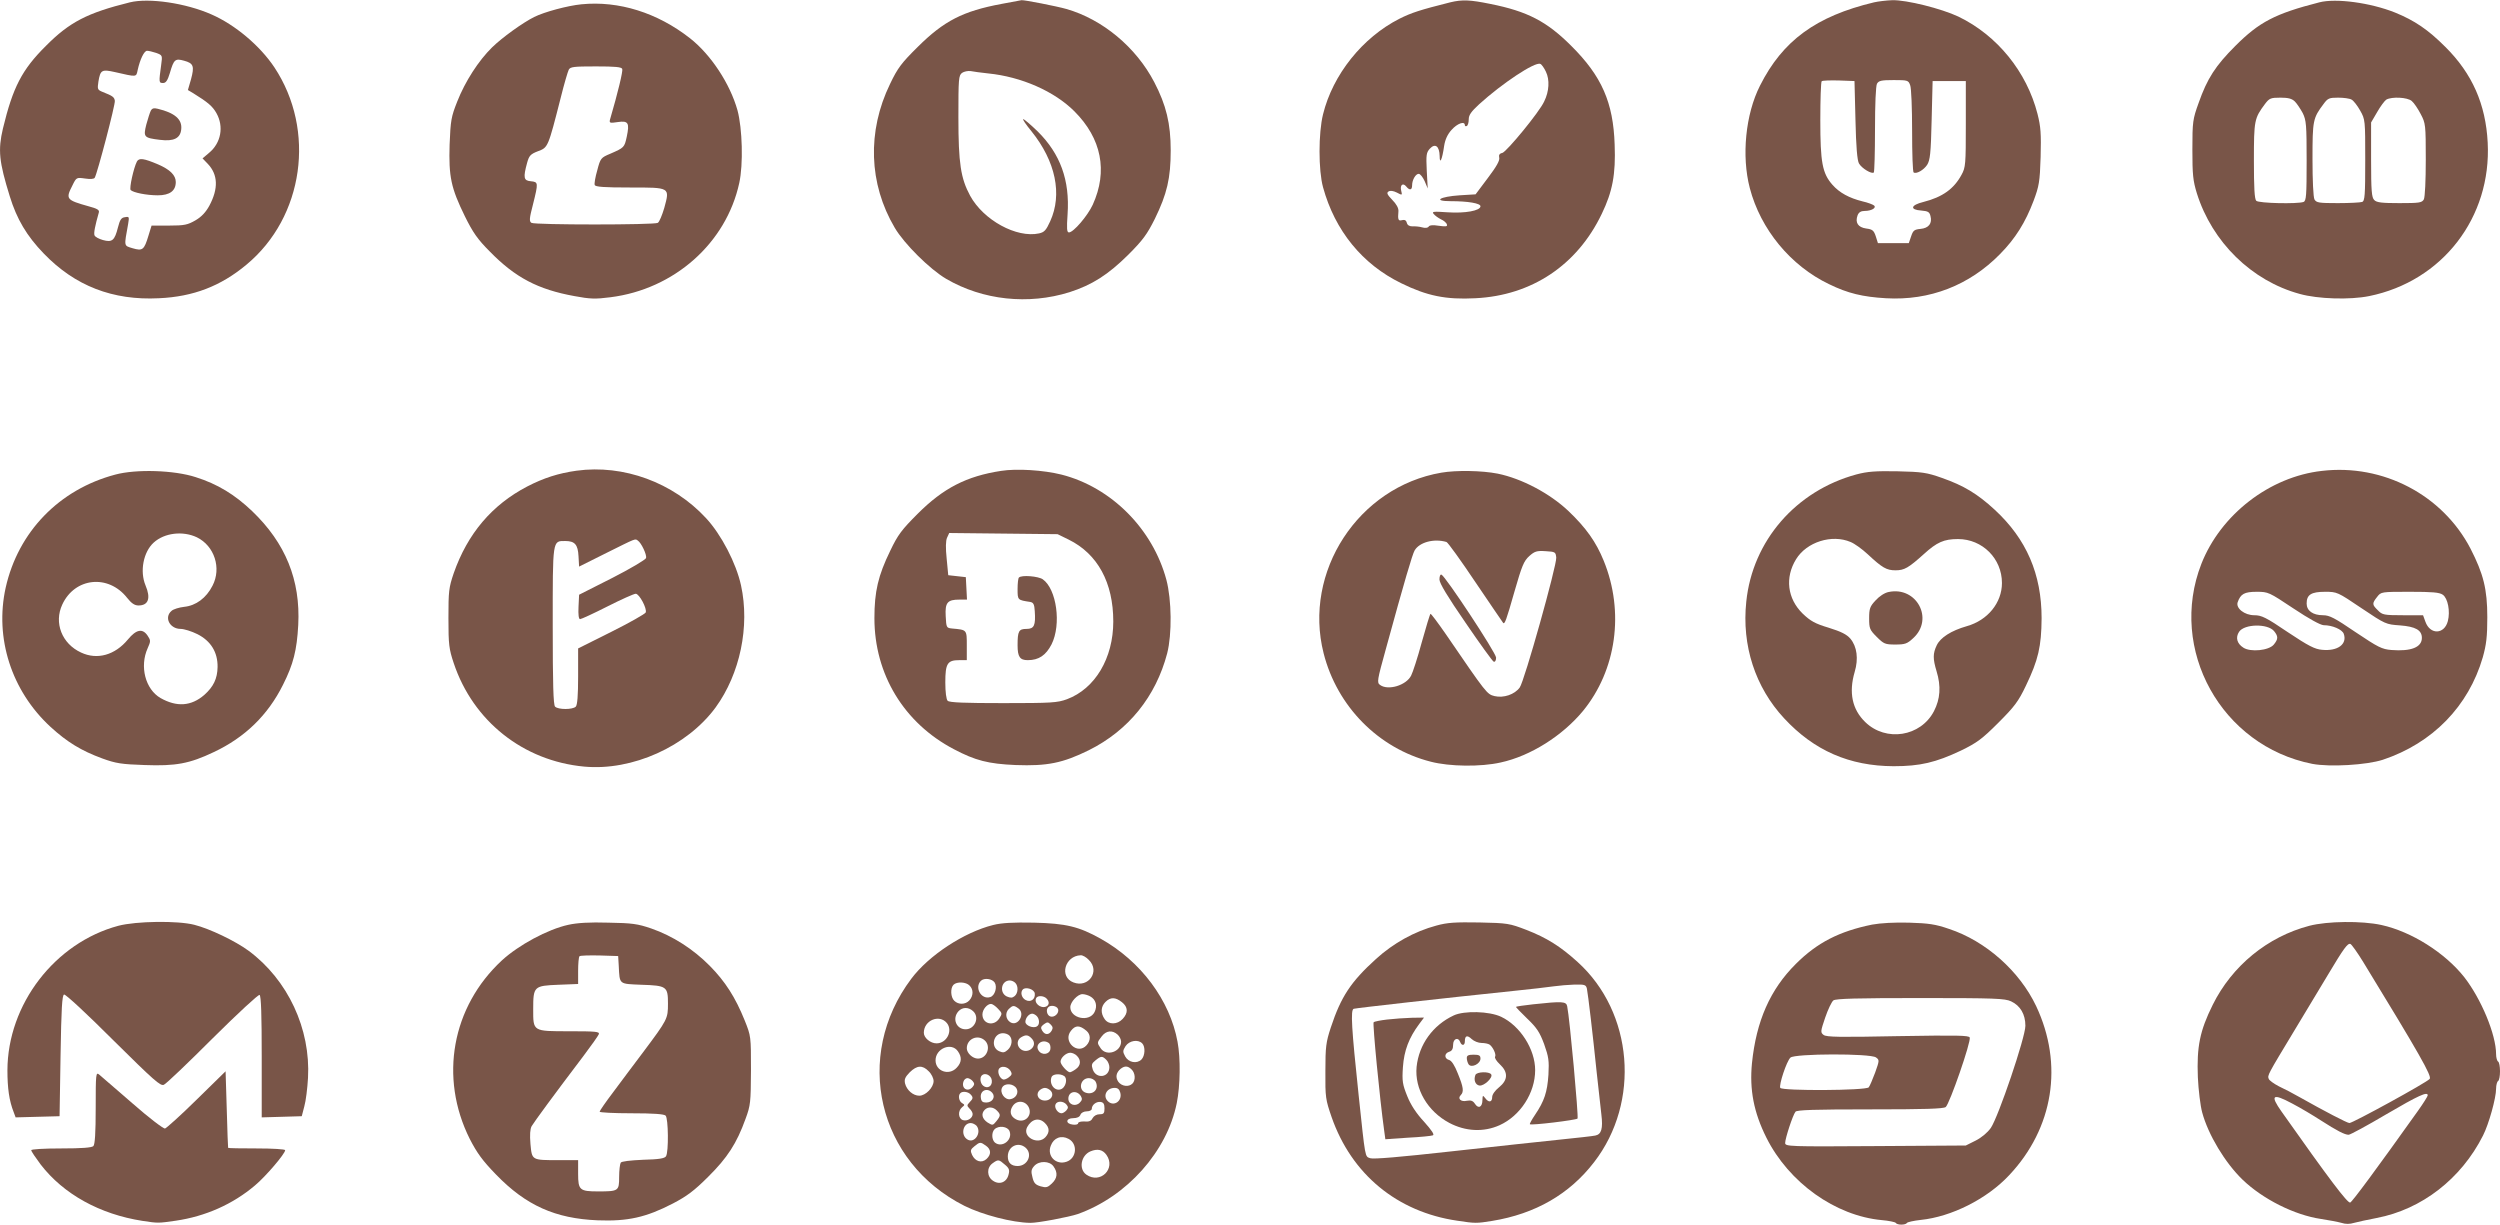 <?xml version="1.0" standalone="no"?>
<!DOCTYPE svg PUBLIC "-//W3C//DTD SVG 20010904//EN"
 "http://www.w3.org/TR/2001/REC-SVG-20010904/DTD/svg10.dtd">
<svg version="1.0" xmlns="http://www.w3.org/2000/svg"
 width="1280pt" height="627pt" viewBox="0 0 1280 627"
 preserveAspectRatio="xMidYMid meet">
<g transform="translate(0,627) scale(0.1,-0.1)"
fill="#795548" stroke="none">
<path d="M665 6258 c-218 -54 -309 -101 -430 -223 -123 -122 -169 -212 -220
-423 -26 -111 -20 -169 35 -347 36 -117 87 -203 174 -293 160 -166 353 -241
590 -229 176 8 316 62 448 172 294 244 356 688 143 1010 -74 111 -201 218
-322 271 -131 58 -320 86 -418 62z m135 -259 c32 -12 32 -12 25 -63 -12 -88
-12 -91 10 -91 14 0 23 12 35 52 20 69 27 75 73 62 48 -13 53 -28 35 -95 l-16
-55 27 -16 c76 -47 99 -67 119 -102 39 -69 24 -153 -38 -204 l-33 -28 27 -28
c52 -55 55 -126 8 -214 -18 -33 -40 -57 -71 -75 -40 -23 -56 -27 -135 -27
l-90 0 -16 -52 c-22 -73 -30 -79 -81 -64 -46 14 -44 7 -23 124 6 37 6 39 -16
35 -19 -2 -26 -13 -36 -52 -17 -68 -30 -78 -77 -65 -21 6 -40 16 -43 24 -5 11
3 50 22 117 4 13 -8 20 -53 32 -114 32 -118 37 -82 107 20 41 21 41 64 35 27
-4 46 -3 50 4 13 21 106 375 103 394 -3 19 -11 25 -62 45 -27 11 -28 14 -22
54 10 59 17 63 84 48 114 -26 109 -27 117 11 12 54 33 98 48 98 8 0 29 -5 47
-11z"/>
<path d="M772 5703 c-5 -10 -15 -42 -23 -71 -16 -64 -12 -68 70 -78 71 -9 105
8 109 55 5 50 -33 83 -120 104 -20 5 -29 3 -36 -10z"/>
<path d="M701 5443 c-17 -33 -40 -138 -32 -146 13 -13 81 -27 139 -27 61 0 92
23 92 68 0 35 -30 64 -90 90 -73 31 -98 35 -109 15z"/>
<path d="M5128 6250 c-198 -37 -295 -87 -429 -220 -83 -82 -103 -108 -142
-190 -118 -243 -109 -511 24 -736 48 -82 180 -213 264 -262 187 -109 420 -134
631 -68 115 37 197 89 300 191 76 76 97 105 137 185 62 127 81 207 81 350 0
137 -23 232 -84 349 -93 179 -265 322 -450 375 -49 14 -217 47 -230 45 -3 -1
-49 -9 -102 -19z m-68 -356 c169 -17 338 -91 441 -194 139 -139 172 -306 94
-478 -27 -58 -99 -142 -122 -142 -11 0 -12 20 -7 93 12 174 -37 309 -153 424
-35 34 -69 63 -74 63 -5 0 14 -28 42 -62 124 -154 159 -323 96 -461 -21 -46
-30 -56 -57 -62 -115 -25 -285 68 -353 193 -48 89 -60 165 -60 401 0 198 1
215 19 228 10 7 30 11 44 9 14 -3 54 -8 90 -12z"/>
<path d="M7425 6258 c-155 -39 -198 -53 -260 -84 -189 -96 -341 -286 -391
-489 -24 -96 -24 -287 0 -374 61 -222 201 -394 400 -491 132 -65 229 -85 380
-77 288 14 521 169 647 432 55 114 72 202 66 355 -7 215 -66 350 -222 505
-125 125 -224 177 -415 215 -103 21 -143 23 -205 8z m490 -355 c20 -41 17
-101 -9 -153 -24 -53 -191 -256 -214 -263 -15 -3 -19 -11 -16 -24 4 -14 -14
-46 -58 -104 l-63 -84 -82 -5 c-103 -7 -138 -30 -46 -30 90 0 153 -11 153 -26
0 -23 -79 -37 -168 -31 -73 5 -82 4 -72 -8 7 -9 24 -21 38 -28 14 -6 28 -18
30 -26 4 -11 -5 -12 -41 -7 -30 5 -48 3 -52 -4 -5 -7 -17 -9 -34 -4 -14 4 -37
6 -49 5 -16 0 -26 6 -29 18 -3 13 -11 17 -24 14 -20 -6 -23 2 -19 46 1 15 -10
36 -32 58 -26 27 -30 36 -18 43 9 5 24 3 42 -6 28 -15 28 -14 22 10 -7 29 9
42 26 21 17 -21 30 -19 30 6 0 28 18 59 34 59 7 0 21 -17 30 -37 l16 -38 -5
91 c-4 82 -2 93 16 113 27 29 49 13 50 -38 0 -46 13 -19 23 52 5 32 17 59 38
82 29 33 68 47 68 24 0 -5 5 -7 10 -4 6 3 10 19 10 35 0 21 13 39 53 76 119
108 285 218 313 207 7 -2 20 -21 29 -40z"/>
<path d="M9595 6258 c-297 -71 -468 -196 -584 -427 -74 -146 -95 -360 -52
-524 55 -211 209 -398 406 -492 96 -47 172 -65 291 -72 224 -13 427 66 584
226 79 80 130 162 172 273 28 75 32 97 36 224 3 119 1 154 -16 221 -55 215
-206 402 -405 498 -87 41 -266 86 -339 84 -29 -1 -71 -6 -93 -11z m-95 -603
c3 -136 9 -207 18 -222 14 -25 66 -56 76 -46 3 4 6 103 6 220 0 129 4 222 10
234 9 16 22 19 86 19 71 0 75 -1 84 -26 6 -14 10 -119 10 -234 0 -115 3 -211
8 -213 14 -9 51 12 69 39 15 24 19 57 23 229 l5 200 85 0 85 0 0 -220 c0 -206
-1 -222 -22 -260 -39 -72 -97 -114 -195 -139 -66 -16 -71 -40 -11 -44 34 -3
42 -7 47 -28 10 -38 -9 -62 -51 -66 -32 -3 -38 -8 -48 -38 l-12 -35 -79 0 -79
0 -11 35 c-10 30 -17 36 -49 40 -42 6 -58 30 -44 68 6 15 17 22 36 22 35 0 62
16 48 28 -6 5 -32 15 -59 21 -68 17 -118 44 -154 85 -52 59 -62 115 -62 331 0
105 3 195 7 199 4 4 43 5 88 4 l80 -3 5 -200z"/>
<path d="M11875 6258 c-227 -58 -308 -101 -430 -223 -102 -102 -144 -167 -188
-292 -30 -83 -32 -96 -32 -238 0 -129 3 -160 23 -225 78 -249 280 -448 527
-515 93 -26 256 -31 355 -11 375 76 627 403 607 786 -10 196 -79 353 -217 490
-88 88 -157 135 -258 176 -125 50 -302 74 -387 52z m-125 -508 c10 -10 28 -37
40 -59 18 -37 20 -59 20 -245 0 -177 -2 -205 -16 -210 -30 -11 -229 -7 -242 6
-9 9 -12 68 -12 205 0 208 2 217 57 291 22 29 29 32 79 32 40 0 59 -5 74 -20z
m290 10 c10 -5 30 -31 44 -56 26 -46 26 -49 26 -254 0 -180 -2 -209 -16 -214
-9 -3 -65 -6 -124 -6 -98 0 -110 2 -120 19 -6 12 -10 97 -10 206 0 199 2 210
57 283 21 29 29 32 74 32 28 0 59 -4 69 -10z m308 -7 c12 -10 32 -40 46 -67
25 -47 26 -55 26 -233 0 -108 -4 -192 -10 -204 -10 -17 -22 -19 -125 -19 -90
0 -117 3 -129 16 -13 13 -16 46 -16 206 l0 191 31 53 c17 30 38 58 47 64 29
16 108 12 130 -7z"/>
<path d="M2977 6248 c-71 -7 -190 -39 -242 -65 -60 -30 -165 -106 -216 -156
-69 -68 -137 -173 -178 -277 -31 -78 -34 -96 -39 -220 -5 -165 7 -222 78 -367
41 -83 65 -118 128 -181 130 -133 246 -194 433 -228 80 -15 107 -16 184 -6
327 41 593 277 660 585 21 95 16 279 -9 372 -38 136 -136 285 -243 369 -167
131 -365 193 -556 174z m209 -331 c4 -11 -22 -120 -63 -260 -4 -17 0 -18 40
-12 54 8 61 -4 46 -75 -12 -55 -13 -56 -84 -87 -48 -20 -51 -23 -67 -85 -10
-34 -16 -69 -13 -75 3 -10 49 -13 179 -13 209 0 206 2 177 -105 -11 -37 -25
-71 -33 -76 -17 -11 -629 -11 -647 0 -12 8 -11 22 8 95 28 112 27 114 -11 118
-37 3 -40 18 -19 95 10 36 17 44 56 59 51 19 51 19 116 274 17 69 36 133 41
143 8 15 25 17 139 17 99 0 131 -3 135 -13z"/>
<path d="M2952 3860 c-93 -13 -168 -37 -253 -81 -180 -94 -305 -241 -376 -444
-25 -74 -27 -91 -27 -230 0 -136 3 -158 27 -230 99 -297 356 -501 668 -530
246 -23 526 103 673 303 125 172 176 415 130 625 -25 114 -101 260 -179 344
-169 183 -423 276 -663 243z m314 -358 c17 -11 46 -71 42 -89 -2 -8 -79 -54
-173 -102 l-170 -86 -3 -62 c-2 -40 1 -63 8 -63 6 0 69 29 140 65 71 36 136
65 145 65 18 0 59 -76 51 -96 -3 -7 -82 -52 -176 -99 l-170 -85 0 -143 c0 -98
-4 -147 -12 -155 -16 -16 -90 -16 -106 0 -9 9 -12 115 -12 414 0 445 -2 434
64 434 49 0 65 -18 68 -78 l3 -53 140 70 c155 77 146 74 161 63z"/>
<path d="M5125 3859 c-176 -27 -295 -88 -426 -219 -82 -82 -102 -108 -141
-190 -62 -127 -81 -209 -81 -345 0 -287 151 -537 407 -671 110 -58 176 -75
316 -81 162 -6 241 10 375 76 203 101 343 275 401 496 25 98 23 274 -4 376
-70 261 -282 474 -537 539 -92 23 -229 32 -310 19z m347 -352 c148 -73 228
-220 228 -419 0 -188 -93 -344 -237 -398 -49 -18 -78 -20 -326 -20 -199 0
-276 3 -285 12 -7 7 -12 44 -12 94 0 97 11 114 71 114 l39 0 0 75 c0 82 1 80
-75 87 -29 3 -30 4 -33 63 -4 70 9 85 70 85 l39 0 -3 58 -3 57 -45 5 -45 5 -8
84 c-6 56 -5 93 2 108 l11 24 277 -3 278 -3 57 -28z"/>
<path d="M5217 3313 c-4 -3 -7 -30 -7 -59 0 -57 0 -56 65 -66 16 -3 21 -12 23
-47 5 -73 -3 -91 -42 -91 -40 0 -46 -11 -46 -84 0 -59 12 -76 52 -76 57 0 93
25 122 81 51 102 26 283 -45 333 -23 16 -109 23 -122 9z"/>
<path d="M11888 3859 c-268 -30 -518 -224 -617 -476 -171 -438 102 -932 568
-1024 90 -17 278 -6 361 21 255 85 439 274 512 525 18 65 23 104 23 205 0 144
-20 222 -86 351 -143 275 -448 435 -761 398z m-146 -704 c81 -54 138 -85 155
-86 45 0 95 -22 103 -44 19 -53 -31 -90 -111 -82 -37 3 -70 20 -175 90 -112
76 -135 87 -172 87 -50 0 -96 36 -85 67 15 42 34 53 97 53 60 0 63 -2 188 -85z
m349 1 c122 -82 125 -83 197 -88 79 -6 112 -24 112 -64 0 -48 -55 -70 -156
-62 -49 4 -68 14 -183 91 -107 73 -134 87 -167 87 -52 0 -84 23 -84 60 0 45
23 60 94 60 62 0 64 -1 187 -84z m416 69 c26 -18 39 -85 26 -135 -18 -69 -91
-71 -115 -3 l-12 33 -103 0 c-97 0 -106 2 -128 25 -30 29 -31 35 -4 69 20 26
21 26 168 26 115 0 151 -3 168 -15z m-864 -186 c22 -27 22 -41 -1 -69 -25 -31
-120 -40 -156 -16 -33 21 -41 52 -22 81 27 41 146 43 179 4z"/>
<path d="M590 3840 c-287 -76 -497 -293 -561 -579 -57 -259 30 -528 229 -712
86 -79 159 -123 265 -162 71 -26 100 -30 217 -34 160 -6 230 7 354 66 160 75
278 190 355 345 53 105 71 177 78 306 12 230 -65 419 -236 583 -89 85 -178
139 -289 174 -110 36 -305 42 -412 13z m418 -321 c90 -44 127 -158 80 -248
-32 -63 -85 -102 -145 -108 -26 -3 -56 -12 -65 -21 -39 -33 -9 -92 47 -92 17
0 56 -12 86 -27 69 -35 104 -93 103 -168 -1 -60 -21 -101 -68 -143 -67 -58
-141 -63 -224 -16 -78 45 -108 162 -66 255 16 36 16 40 0 64 -26 39 -58 33
-101 -19 -66 -80 -157 -106 -240 -67 -98 45 -140 152 -96 246 64 138 235 156
331 35 23 -29 39 -40 59 -40 51 0 64 37 36 103 -30 72 -11 171 42 219 55 50
149 61 221 27z"/>
<path d="M7380 3850 c-426 -73 -709 -508 -603 -925 69 -272 281 -487 549 -555
96 -25 255 -27 357 -4 153 33 317 137 422 264 171 209 213 507 106 769 -39 96
-90 168 -180 254 -96 91 -240 167 -363 192 -81 16 -212 18 -288 5z m26 -355
c7 -2 74 -95 149 -207 76 -112 139 -205 141 -207 8 -9 16 12 58 160 38 132 48
157 76 182 27 24 38 28 83 25 50 -3 52 -4 55 -33 3 -39 -163 -633 -187 -665
-26 -36 -83 -55 -129 -44 -39 10 -40 11 -250 318 -41 59 -76 106 -78 103 -3
-2 -23 -68 -45 -147 -21 -78 -46 -154 -54 -169 -25 -50 -118 -78 -159 -48 -17
12 -15 23 29 182 97 354 136 486 148 507 25 42 99 62 163 43z"/>
<path d="M7370 3303 c0 -19 41 -87 134 -222 73 -107 138 -197 144 -199 7 -2
12 7 12 21 0 24 -260 418 -280 425 -6 2 -10 -9 -10 -25z"/>
<path d="M9505 3841 c-310 -84 -532 -340 -564 -651 -24 -225 46 -439 194 -598
153 -165 334 -244 560 -245 136 0 216 19 345 80 82 40 108 59 191 142 83 83
103 109 142 191 63 131 79 200 80 345 0 225 -77 405 -241 556 -88 81 -158 123
-269 162 -79 28 -102 31 -228 34 -113 2 -153 -1 -210 -16z m-30 -346 c20 -8
59 -36 88 -63 74 -69 96 -82 142 -82 45 0 66 12 145 83 67 61 103 77 175 77
125 0 225 -100 225 -225 0 -101 -73 -191 -180 -221 -80 -23 -135 -58 -154 -98
-20 -42 -20 -69 -1 -132 24 -78 19 -143 -13 -205 -68 -131 -246 -159 -352 -56
-67 65 -85 151 -54 257 20 67 12 129 -22 170 -19 22 -47 36 -111 56 -70 21
-93 34 -133 72 -79 77 -92 185 -34 279 54 88 183 129 279 88z"/>
<path d="M9670 3239 c-21 -4 -48 -22 -67 -43 -29 -31 -33 -42 -33 -92 0 -52 3
-59 39 -95 36 -36 43 -39 95 -39 50 0 61 4 92 33 107 98 17 266 -126 236z"/>
<path d="M606 1530 c-325 -87 -567 -402 -568 -740 0 -91 9 -156 32 -214 l10
-27 112 3 113 3 5 309 c4 246 8 310 18 314 8 2 116 -98 252 -234 209 -207 242
-236 259 -228 12 5 124 112 250 238 131 130 234 225 240 222 8 -5 11 -104 11
-317 l0 -310 103 3 102 3 13 50 c8 28 16 93 19 146 14 251 -103 502 -304 651
-68 50 -199 113 -278 133 -85 22 -298 19 -389 -5z"/>
<path d="M2910 1535 c-106 -23 -255 -104 -340 -182 -257 -238 -322 -600 -165
-914 37 -72 65 -111 135 -183 153 -158 303 -225 520 -234 154 -6 248 15 385
86 71 37 109 65 181 137 98 97 146 171 191 296 26 70 27 85 28 249 0 174 0
175 -32 255 -48 119 -100 200 -179 280 -85 86 -190 153 -299 191 -70 24 -98
28 -220 30 -96 3 -160 -1 -205 -11z m258 -210 c5 -97 -1 -92 116 -97 130 -4
136 -9 136 -97 0 -77 -2 -81 -127 -248 -49 -64 -118 -158 -155 -207 -38 -50
-68 -94 -68 -98 0 -4 73 -8 163 -8 113 0 167 -4 175 -12 14 -14 16 -186 2
-208 -7 -11 -35 -16 -117 -18 -67 -3 -111 -8 -115 -15 -4 -7 -8 -40 -8 -73 0
-72 -3 -74 -108 -74 -94 0 -102 7 -102 90 l0 70 -97 0 c-142 0 -139 -1 -147
82 -4 48 -2 77 6 92 13 22 114 160 265 359 40 53 76 104 79 112 5 13 -16 15
-149 15 -191 0 -187 -2 -187 114 0 116 4 119 129 124 l101 4 0 67 c0 37 3 71
7 75 4 4 50 5 103 4 l95 -3 3 -50z"/>
<path d="M5085 1534 c-149 -37 -330 -156 -419 -275 -299 -398 -173 -939 272
-1163 92 -46 246 -86 337 -87 37 -1 199 30 243 45 252 90 457 320 507 568 18
90 20 229 4 314 -39 213 -188 413 -394 528 -111 62 -177 78 -340 82 -109 2
-166 -1 -210 -12z m490 -179 c59 -58 -2 -145 -79 -115 -74 28 -44 136 37 139
10 1 29 -10 42 -24z m-482 -116 c14 -23 1 -67 -23 -74 -46 -15 -82 49 -48 83
17 17 58 11 71 -9z m105 -1 c17 -17 15 -53 -3 -68 -12 -10 -21 -10 -40 -2 -40
19 -29 82 15 82 9 0 21 -5 28 -12z m-234 -14 c21 -20 20 -53 -1 -76 -20 -22
-56 -23 -77 -2 -19 18 -21 65 -4 82 17 17 64 15 82 -4z m334 -40 c4 -30 -21
-48 -47 -34 -21 11 -28 40 -14 54 15 15 58 1 61 -20z m283 -15 c30 -16 39 -49
23 -81 -27 -53 -124 -32 -124 25 0 27 38 67 62 67 11 0 28 -5 39 -11z m-223
-11 c16 -16 15 -35 -3 -42 -29 -11 -64 21 -49 45 8 13 38 11 52 -3z m386 -19
c32 -25 33 -55 4 -86 -28 -30 -72 -30 -92 -1 -22 31 -20 64 4 88 26 26 51 25
84 -1z m-634 -34 c22 -23 22 -25 6 -50 -28 -42 -86 -28 -86 21 0 25 24 54 44
54 7 0 23 -11 36 -25z m104 2 c38 -27 -2 -95 -41 -71 -24 15 -28 48 -8 68 20
19 26 20 49 3z m203 -3 c8 -21 -19 -46 -40 -38 -17 6 -23 35 -10 47 12 13 44
7 50 -9z m-435 -11 c35 -31 10 -93 -38 -93 -48 0 -70 55 -37 92 20 22 51 23
75 1z m326 -25 c15 -15 16 -45 1 -53 -18 -12 -59 4 -59 23 0 20 18 42 35 42 6
0 16 -5 23 -12z m-460 -36 c32 -40 -1 -104 -53 -104 -31 0 -65 28 -65 54 0 64
79 97 118 50z m536 -40 c-14 -22 -34 -22 -48 1 -9 15 -7 21 9 33 17 12 21 12
34 -1 12 -12 13 -19 5 -33z m179 0 c22 -19 22 -50 0 -74 -46 -51 -123 20 -80
74 23 30 45 30 80 0z m159 -19 c10 -9 18 -25 18 -36 0 -53 -75 -77 -104 -35
-20 29 -20 30 5 62 23 30 54 33 81 9z m-554 -5 c18 -18 14 -53 -8 -73 -17 -15
-24 -16 -45 -7 -45 21 -29 92 20 92 12 0 26 -5 33 -12z m116 -17 c34 -38 -26
-85 -62 -49 -17 17 -15 45 6 57 25 15 37 13 56 -8z m-242 -8 c34 -31 11 -93
-35 -93 -27 0 -57 28 -57 53 0 48 56 73 92 40z m326 -12 c8 -4 12 -19 10 -32
-4 -29 -45 -34 -61 -7 -19 30 19 60 51 39z m480 -3 c17 -17 15 -64 -4 -83 -24
-23 -66 -15 -83 16 -13 24 -13 29 2 53 19 28 63 36 85 14z m-944 -40 c22 -31
20 -58 -6 -85 -39 -42 -108 -18 -108 38 0 61 81 94 114 47z m610 -24 c22 -22
20 -50 -6 -68 -12 -9 -26 -16 -30 -16 -13 0 -48 39 -48 54 0 20 28 46 50 46
10 0 26 -7 34 -16z m150 -20 c9 -8 16 -26 16 -38 0 -53 -67 -62 -85 -12 -8 24
-6 31 14 47 28 23 35 23 55 3z m-909 -59 c14 -13 25 -36 25 -50 0 -33 -41 -75
-73 -75 -32 0 -64 28 -73 62 -5 22 0 33 24 58 37 36 65 38 97 5z m419 2 c9
-15 7 -21 -9 -33 -10 -8 -24 -13 -29 -11 -17 6 -29 34 -23 51 9 22 46 17 61
-7z m620 7 c19 -18 21 -55 4 -72 -19 -19 -55 -14 -72 9 -16 23 -12 47 12 67
21 16 37 15 56 -4z m-716 -55 c4 -30 -22 -46 -44 -28 -15 12 -19 41 -7 53 16
16 48 1 51 -25z m370 22 c18 -11 11 -51 -10 -65 -33 -20 -69 21 -54 60 6 15
43 19 64 5z m-468 -26 c10 -12 10 -18 0 -30 -25 -30 -61 -7 -46 30 3 8 12 15
19 15 8 0 20 -7 27 -15z m630 -4 c18 -36 -11 -68 -50 -56 -42 13 -29 75 15 75
14 0 29 -8 35 -19z m-406 -33 c14 -23 -3 -52 -32 -56 -28 -4 -55 34 -41 60 13
24 57 21 73 -4z m177 -14 c17 -21 0 -49 -31 -49 -31 0 -48 28 -31 49 8 9 21
16 31 16 10 0 23 -7 31 -16z m355 -9 c11 -43 -34 -73 -64 -43 -27 27 -6 68 35
68 16 0 24 -7 29 -25z m-655 -1 c17 -21 0 -49 -32 -49 -18 0 -25 6 -27 24 -6
38 34 55 59 25z m-113 -6 c16 -16 15 -23 -4 -42 -14 -15 -14 -17 0 -32 9 -8
16 -21 16 -28 0 -21 -27 -38 -50 -31 -24 8 -27 47 -4 66 14 11 14 13 0 21 -16
9 -22 39 -9 51 10 11 38 8 51 -5z m566 -10 c8 -14 7 -21 -6 -34 -22 -22 -58
-10 -58 21 0 37 43 46 64 13z m-267 -57 c21 -44 -22 -85 -65 -62 -29 15 -35
41 -17 68 21 32 65 28 82 -6z m193 14 c10 -12 10 -18 0 -30 -7 -8 -18 -15 -25
-15 -19 0 -38 28 -31 45 7 19 40 19 56 0z m195 -20 c0 -25 -4 -30 -25 -30 -15
0 -29 -8 -36 -20 -7 -15 -19 -19 -42 -17 -18 1 -32 -3 -32 -9 0 -6 -12 -9 -27
-7 -39 4 -37 33 2 33 19 0 33 6 37 18 4 10 18 17 33 17 14 0 25 6 25 13 0 20
23 38 45 35 15 -2 20 -11 20 -33z m-551 -11 c20 -20 20 -27 -3 -55 -18 -22
-19 -22 -45 -6 -28 19 -34 45 -14 65 17 17 44 15 62 -4z m246 -64 c24 -24 25
-47 3 -72 -39 -43 -120 1 -94 51 23 42 61 51 91 21z m-350 -14 c28 -35 -11
-93 -47 -70 -36 22 -23 84 17 84 10 0 23 -7 30 -14z m169 -28 c17 -45 -39 -87
-75 -58 -17 15 -18 52 -2 68 21 21 68 15 77 -10z m302 -39 c48 -25 42 -99 -10
-117 -54 -19 -102 29 -81 82 15 41 54 55 91 35z m-423 -35 c27 -19 28 -45 3
-68 -25 -23 -58 -13 -74 21 -10 22 -8 28 12 44 28 23 31 23 59 3z m204 -11
c36 -33 10 -93 -42 -93 -33 0 -50 17 -50 49 0 52 54 78 92 44z m413 -36 c50
-71 -32 -151 -103 -101 -40 28 -28 98 21 119 36 15 63 9 82 -18z m-520 -50
c22 -18 25 -28 19 -50 -9 -40 -46 -55 -79 -33 -33 21 -34 68 -3 90 29 21 32
20 63 -7z m249 -9 c23 -32 20 -61 -9 -88 -21 -20 -29 -22 -57 -14 -27 8 -35
17 -42 47 -8 30 -6 40 9 57 25 28 79 27 99 -2z"/>
<path d="M7354 1531 c-112 -30 -220 -90 -309 -171 -129 -117 -179 -193 -231
-350 -25 -76 -28 -99 -28 -225 -1 -133 1 -145 32 -235 102 -292 335 -485 643
-530 92 -14 99 -14 179 -1 221 36 396 137 522 301 238 308 200 767 -84 1024
-89 81 -160 125 -263 165 -86 33 -96 35 -240 38 -123 2 -163 0 -221 -16z m771
-323 c6 -30 30 -233 50 -428 9 -85 20 -183 24 -216 9 -73 0 -102 -31 -108 -13
-3 -95 -12 -183 -21 -88 -9 -337 -36 -554 -60 -261 -29 -401 -41 -416 -35 -27
10 -24 -5 -59 325 -36 341 -42 434 -25 440 13 4 466 55 814 91 88 9 183 20
210 24 28 4 76 8 107 9 52 1 58 -1 63 -21z"/>
<path d="M7850 1128 c-47 -5 -86 -11 -88 -13 -2 -1 24 -28 57 -60 49 -47 64
-69 87 -131 23 -65 26 -84 22 -157 -6 -89 -21 -134 -68 -204 -17 -25 -29 -47
-27 -49 6 -7 236 21 244 29 6 7 -40 513 -53 575 -5 25 -25 26 -174 10z"/>
<path d="M7443 1071 c-107 -50 -178 -149 -190 -263 -11 -113 56 -228 167 -287
83 -44 176 -49 258 -12 106 48 182 165 182 282 0 107 -77 227 -174 273 -61 29
-190 32 -243 7z m143 -141 c16 0 34 -4 40 -8 17 -11 36 -51 29 -62 -4 -6 7
-23 24 -39 44 -41 42 -81 -4 -118 -21 -17 -35 -37 -35 -50 0 -27 -18 -30 -36
-5 -12 15 -13 15 -14 -10 0 -36 -20 -47 -38 -20 -10 16 -21 20 -42 16 -30 -7
-49 11 -31 29 17 17 14 40 -15 111 -16 41 -32 66 -45 69 -25 7 -25 34 1 42 14
4 20 15 20 36 0 31 26 41 36 14 8 -21 24 -19 24 3 0 30 12 34 35 12 12 -11 34
-20 51 -20z"/>
<path d="M7510 853 c0 -10 4 -24 9 -32 14 -21 61 2 61 29 0 16 -7 20 -35 20
-27 0 -35 -4 -35 -17z"/>
<path d="M7554 766 c-10 -26 0 -51 21 -54 24 -3 70 41 60 57 -10 16 -75 14
-81 -3z"/>
<path d="M7102 1050 c-34 -4 -65 -10 -69 -14 -6 -6 31 -390 54 -555 l6 -44
115 8 c63 3 121 9 128 12 10 3 -5 25 -45 70 -40 43 -68 86 -86 131 -24 60 -27
76 -22 149 6 85 31 150 84 221 l24 32 -63 -1 c-35 -1 -91 -5 -126 -9z"/>
<path d="M9585 1536 c-167 -34 -281 -92 -390 -201 -132 -131 -203 -293 -225
-509 -13 -135 9 -251 74 -381 115 -230 353 -400 591 -422 36 -3 68 -10 71 -14
7 -12 51 -12 58 0 3 4 34 11 70 15 157 16 339 107 453 229 227 241 279 567
138 866 -85 179 -258 333 -446 395 -69 24 -105 29 -204 32 -76 2 -146 -2 -190
-10z m712 -393 c47 -22 73 -66 73 -125 0 -59 -138 -466 -177 -523 -17 -24 -48
-50 -78 -65 l-50 -25 -462 -3 c-444 -3 -463 -2 -463 16 0 23 39 143 53 160 7
9 96 12 381 12 283 0 376 3 388 12 20 16 131 336 123 356 -4 11 -65 12 -367 7
-299 -6 -366 -5 -381 6 -17 13 -16 18 8 89 14 41 33 81 42 88 13 9 118 12 446
12 380 0 433 -2 464 -17z m-692 -287 c18 -13 18 -15 -4 -77 -13 -35 -28 -70
-33 -76 -13 -17 -443 -19 -453 -3 -8 14 32 136 52 155 21 21 409 22 438 1z"/>
<path d="M11824 1530 c-214 -56 -396 -205 -495 -405 -66 -133 -82 -214 -76
-370 3 -66 13 -147 22 -180 31 -115 117 -258 207 -345 104 -100 266 -181 401
-201 40 -6 87 -15 105 -20 21 -7 43 -7 65 0 17 5 70 16 116 25 230 44 432 200
544 422 30 59 67 192 67 240 0 18 5 36 10 39 6 3 10 26 10 50 0 24 -4 47 -10
50 -5 3 -10 20 -10 37 0 101 -76 283 -163 395 -99 125 -270 233 -424 267 -100
22 -277 20 -369 -4z m276 -186 c289 -473 352 -584 340 -598 -14 -18 -394 -226
-411 -226 -11 0 -128 61 -254 132 -33 19 -81 44 -107 56 -25 13 -49 30 -52 38
-7 19 -8 17 132 249 63 105 142 235 174 289 77 129 98 158 112 153 6 -2 36
-44 66 -93z m330 -682 c0 -5 -22 -40 -49 -78 -213 -299 -338 -468 -348 -471
-13 -5 -109 122 -351 465 -61 86 -47 96 54 42 44 -23 109 -62 146 -86 84 -54
123 -74 143 -74 8 0 95 47 193 105 164 96 212 118 212 97z"/>
<path d="M490 599 c0 -131 -4 -189 -12 -197 -8 -8 -59 -12 -165 -12 -89 0
-153 -4 -153 -9 0 -6 22 -38 48 -73 117 -152 303 -255 522 -289 80 -12 79 -12
170 1 151 22 292 84 406 181 54 45 154 162 154 180 0 5 -62 9 -145 9 -80 0
-146 1 -147 3 -1 1 -4 90 -7 197 l-6 195 -148 -145 c-81 -80 -155 -146 -162
-148 -8 -2 -84 56 -167 129 -84 73 -161 139 -170 147 -17 14 -18 5 -18 -169z"/>
</g>
</svg>
